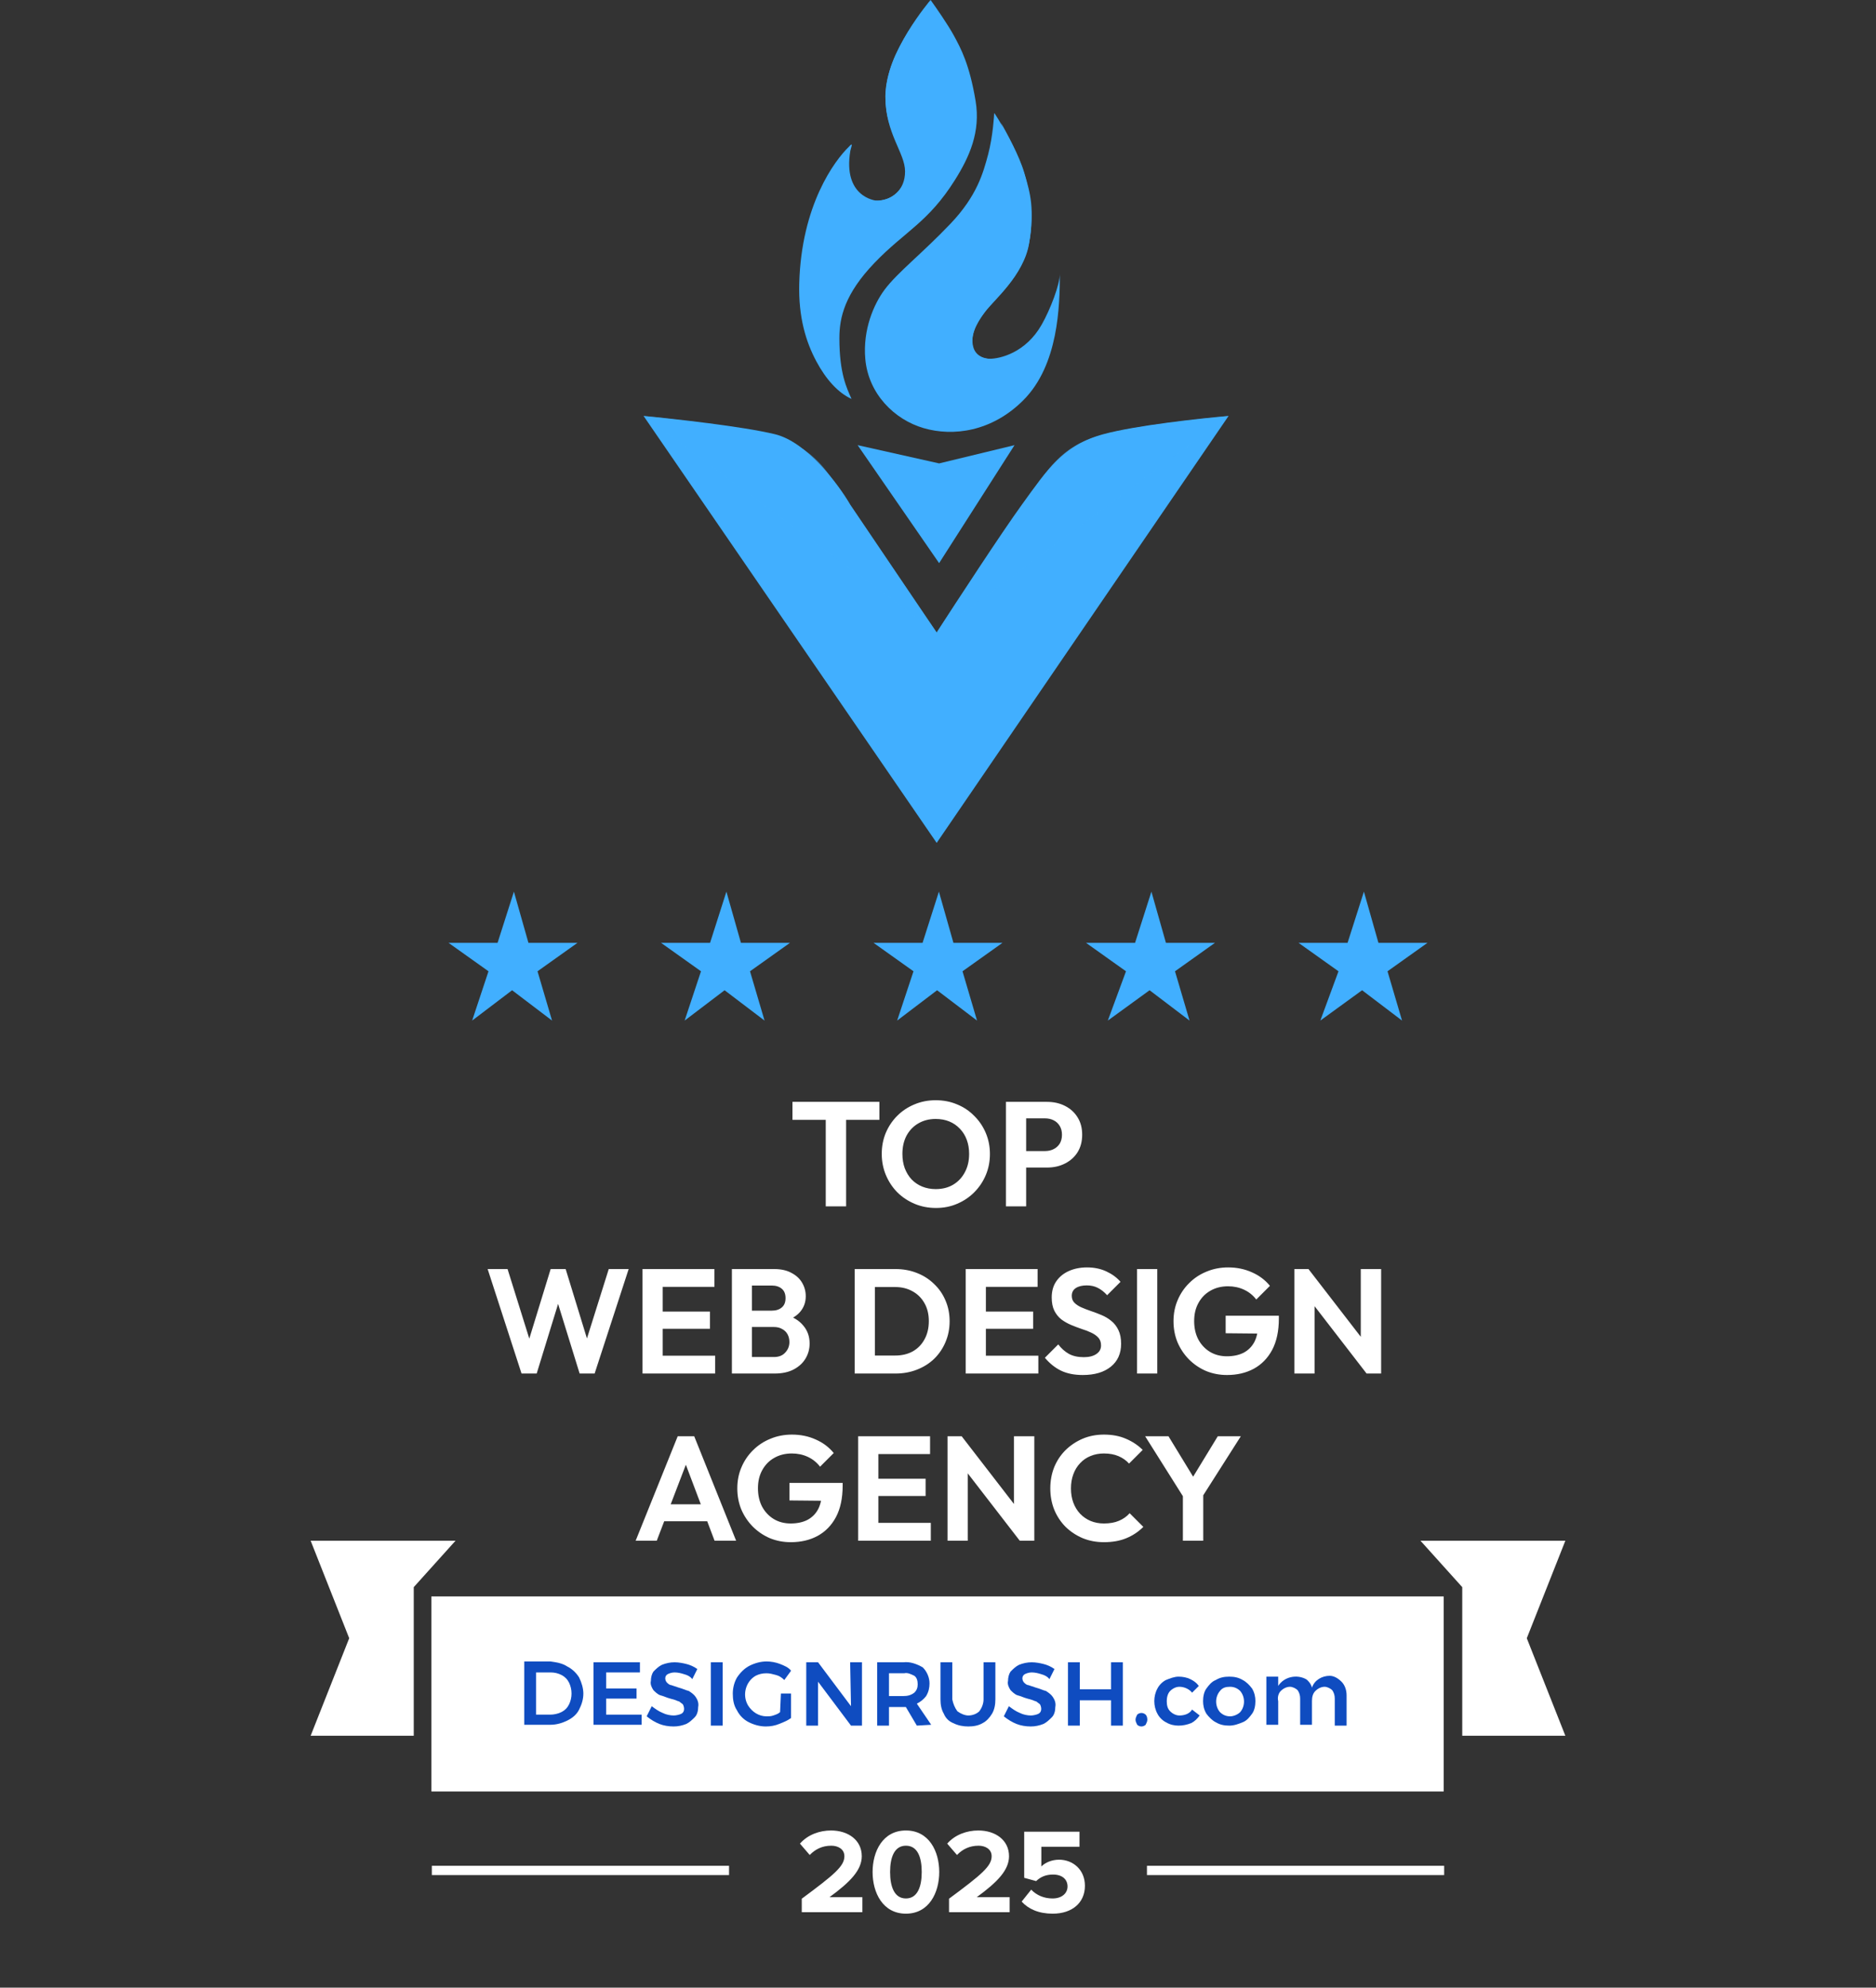 <?xml version="1.0" encoding="UTF-8"?>
<svg xmlns="http://www.w3.org/2000/svg" width="202" height="214" viewBox="0 0 202 214" fill="none">
  <rect x="0" y="0" width="202" height="214" fill="#333333" stroke="none"/>
  <path d="M101.12 60.631L92.346 47.928L101.12 49.893L109.239 47.928L101.12 60.631Z" fill="#41AFFF"></path>
  <path d="M121.242 104.574L116.94 101.512H122.219L123.979 96L125.543 101.512H130.821L126.52 104.574L128.084 109.881L123.783 106.615L119.287 109.881L121.242 104.574Z" fill="#41AFFF"></path>
  <path d="M144.123 104.574L139.822 101.512H145.101L146.86 96L148.425 101.512H153.703L149.402 104.574L150.966 109.881L146.665 106.615L142.168 109.881L144.123 104.574Z" fill="#41AFFF"></path>
  <path d="M98.361 104.574L94.06 101.512H99.338L101.098 96L102.662 101.512H107.941L103.639 104.574L105.203 109.881L100.902 106.615L96.601 109.881L98.361 104.574Z" fill="#41AFFF"></path>
  <path d="M75.48 104.574L71.179 101.512H76.457L78.217 96L79.781 101.512H85.06L80.758 104.574L82.323 109.881L78.021 106.615L73.72 109.881L75.48 104.574Z" fill="#41AFFF"></path>
  <path d="M52.599 104.574L48.298 101.512H53.577L55.336 96L56.9 101.512H62.179L57.878 104.574L59.442 109.881L55.141 106.615L50.839 109.881L52.599 104.574Z" fill="#41AFFF"></path>
  <path d="M132.286 44.786L100.857 90.75L69.298 44.786C72.572 45.091 79.984 45.912 83.441 46.75C86.898 47.588 90.294 52.163 91.56 54.345L100.857 68.095C102.996 64.778 107.824 57.383 110.024 54.345C112.774 50.547 114.476 47.928 118.798 46.75C122.255 45.807 129.23 45.047 132.286 44.786Z" fill="#41AFFF"></path>
  <path d="M99.456 46.095C102.599 47.012 106.784 46.503 110.194 43.083C113.981 39.286 114.112 32.926 114.123 29.464C114.122 30.643 113.086 33.335 112.158 34.964C110.445 37.976 107.695 38.631 106.528 38.631C105.993 38.631 104.552 38.369 104.694 36.536C104.888 34.04 107.706 32.083 109.278 29.726C110.849 27.369 111.624 24.357 110.587 19.774C109.837 16.458 107.051 12.048 107.051 12.179C107.051 12.31 106.92 14.667 106.397 16.631C105.873 18.595 105.207 21.083 102.337 24.095C99.329 27.253 96.641 29.333 95.266 31.167C94.087 32.738 92.897 35.488 93.17 38.631C93.499 42.417 96.313 45.179 99.456 46.095Z" fill="#41AFFF"></path>
  <path d="M90.381 36.405C90.381 40.202 91.167 41.774 91.691 42.952C90.25 42.298 88.941 40.857 87.893 38.893C86.791 36.826 85.961 34.177 86.06 30.512C86.287 22.093 89.858 17.286 91.429 15.776C91.953 15.191 91.611 15.929 91.56 16.238C90.741 21.153 94.179 21.607 94.441 21.607H94.447C94.723 21.607 96.069 21.608 97.06 20.167C98.23 18.464 97.313 16.762 96.536 15.059C96.34 14.63 95.357 13.095 95.357 10.607C95.357 7.595 96.667 5.369 97.322 4.19C97.846 3.248 98.369 2.488 100.203 0C100.77 0.786 102.062 2.645 102.691 3.798C103.476 5.238 104.393 6.94 105.048 10.869C105.601 14.19 104.388 16.89 102.822 19.381C99.941 23.964 97.453 24.881 94.179 28.286C90.96 31.634 90.381 34.179 90.381 36.405Z" fill="#41AFFF"></path>
  <g opacity="0.5">
    <path d="M132.286 44.786L100.857 68.095C103.738 63.643 109.733 54.904 111.988 51.726C114.869 47.667 117.096 47.012 122.072 46.095C124.422 45.662 129.536 45.047 132.286 44.786Z" fill="#41AFFF"></path>
    <path d="M69.298 44.786L100.857 68.095C97.846 63.774 92.607 55.917 89.334 51.202C87.429 48.46 84.75 46.784 79.512 46.095C72.442 45.165 72.048 45.047 69.298 44.786Z" fill="#41AFFF"></path>
  </g>
  <path d="M109.751 20.952C109.882 18.464 108.572 15.321 107.787 13.226L107.787 13.226C108.441 14.405 109.751 16.762 110.286 18.595L110.291 18.61C110.974 20.949 111.395 22.39 110.81 26.19C110.286 29.595 106.882 32.476 106.096 33.524C105.016 34.964 104.494 36.15 104.786 37.321C105.128 38.689 106.653 38.668 106.955 38.639C106.977 38.634 106.992 38.631 107.001 38.631C107.018 38.631 107 38.635 106.955 38.639C106.657 38.717 105.183 39.294 103.596 39.417C101.894 39.547 100.559 38.928 100.06 38.369C98.894 37.059 98.894 35.619 99.275 34.309C99.665 32.969 100.453 31.69 102.287 30.119C104.12 28.547 104.524 28.809 106.739 26.976C108.781 25.285 109.62 23.44 109.751 20.952Z" fill="#41AFFF"></path>
  <path d="M100.726 17.449C100.726 22.504 94.564 21.809 94.179 21.607H94.31C96.043 21.607 97.453 20.482 97.453 18.46C97.453 16.438 95.334 14.416 95.334 10.372C95.334 5.631 100.203 0 100.203 0C98.662 2.629 97.645 5.721 97.453 8.552C97.453 13.203 100.726 13.607 100.726 17.449Z" fill="#41AFFF"></path>
  <path d="M88.913 129.881V118.873H91.105V129.881H88.913ZM85.329 120.569V118.633H94.689V120.569H85.329ZM100.783 130.057C99.962 130.057 99.194 129.908 98.479 129.609C97.775 129.31 97.156 128.9 96.623 128.377C96.1 127.844 95.69 127.225 95.391 126.521C95.093 125.806 94.943 125.044 94.943 124.233C94.943 123.422 95.087 122.67 95.375 121.977C95.674 121.273 96.085 120.66 96.607 120.137C97.141 119.604 97.759 119.193 98.463 118.905C99.167 118.606 99.93 118.457 100.751 118.457C101.583 118.457 102.351 118.606 103.055 118.905C103.759 119.193 104.373 119.604 104.895 120.137C105.429 120.66 105.845 121.273 106.143 121.977C106.442 122.681 106.591 123.438 106.591 124.249C106.591 125.06 106.442 125.817 106.143 126.521C105.845 127.225 105.429 127.844 104.895 128.377C104.373 128.9 103.759 129.31 103.055 129.609C102.362 129.908 101.605 130.057 100.783 130.057ZM100.751 128.025C101.477 128.025 102.106 127.865 102.639 127.545C103.173 127.225 103.589 126.782 103.887 126.217C104.197 125.652 104.351 124.99 104.351 124.233C104.351 123.678 104.266 123.172 104.095 122.713C103.925 122.254 103.679 121.86 103.359 121.529C103.039 121.188 102.661 120.926 102.223 120.745C101.786 120.564 101.295 120.473 100.751 120.473C100.047 120.473 99.423 120.633 98.879 120.953C98.346 121.262 97.924 121.7 97.615 122.265C97.317 122.83 97.167 123.486 97.167 124.233C97.167 124.798 97.252 125.316 97.423 125.785C97.605 126.254 97.85 126.654 98.159 126.985C98.479 127.316 98.858 127.572 99.295 127.753C99.743 127.934 100.229 128.025 100.751 128.025ZM109.916 125.705V123.929H112.524C112.865 123.929 113.175 123.86 113.452 123.721C113.729 123.582 113.948 123.385 114.108 123.129C114.268 122.862 114.348 122.542 114.348 122.169C114.348 121.806 114.268 121.492 114.108 121.225C113.948 120.958 113.729 120.756 113.452 120.617C113.175 120.478 112.865 120.409 112.524 120.409H109.916V118.633H112.748C113.463 118.633 114.103 118.777 114.668 119.065C115.244 119.353 115.697 119.764 116.028 120.297C116.359 120.82 116.524 121.444 116.524 122.169C116.524 122.894 116.359 123.524 116.028 124.057C115.697 124.58 115.244 124.985 114.668 125.273C114.103 125.561 113.463 125.705 112.748 125.705H109.916ZM108.316 129.881V118.633H110.492V129.881H108.316ZM56.156 147.881L52.508 136.633H54.652L57.356 145.289H56.636L59.292 136.633H60.908L63.564 145.289H62.828L65.548 136.633H67.692L64.028 147.881H62.412L59.74 139.241H60.444L57.788 147.881H56.156ZM69.183 147.881V136.633H71.359V147.881H69.183ZM70.783 147.881V145.961H77.007V147.881H70.783ZM70.783 143.065V141.209H76.447V143.065H70.783ZM70.783 138.553V136.633H76.927V138.553H70.783ZM80.408 147.881V146.105H83.336C83.859 146.105 84.264 145.945 84.552 145.625C84.851 145.305 85 144.926 85 144.489C85 144.19 84.936 143.918 84.808 143.673C84.68 143.428 84.488 143.236 84.232 143.097C83.987 142.948 83.688 142.873 83.336 142.873H80.408V141.113H83.096C83.544 141.113 83.902 141.001 84.168 140.777C84.446 140.553 84.584 140.217 84.584 139.769C84.584 139.31 84.446 138.969 84.168 138.745C83.902 138.521 83.544 138.409 83.096 138.409H80.408V136.633H83.352C84.099 136.633 84.723 136.772 85.224 137.049C85.736 137.316 86.12 137.673 86.376 138.121C86.632 138.558 86.76 139.038 86.76 139.561C86.76 140.201 86.563 140.756 86.168 141.225C85.784 141.684 85.219 142.025 84.472 142.249L84.568 141.545C85.4 141.78 86.04 142.169 86.488 142.713C86.947 143.246 87.176 143.892 87.176 144.649C87.176 145.246 87.027 145.79 86.728 146.281C86.44 146.761 86.014 147.15 85.448 147.449C84.894 147.737 84.216 147.881 83.416 147.881H80.408ZM78.808 147.881V136.633H80.968V147.881H78.808ZM93.515 147.881V145.945H96.379C97.104 145.945 97.739 145.796 98.283 145.497C98.827 145.188 99.248 144.756 99.547 144.201C99.856 143.646 100.011 142.99 100.011 142.233C100.011 141.497 99.856 140.857 99.547 140.313C99.238 139.758 98.811 139.332 98.267 139.033C97.723 138.724 97.094 138.569 96.379 138.569H93.467V136.633H96.411C97.243 136.633 98.011 136.772 98.715 137.049C99.43 137.326 100.048 137.721 100.571 138.233C101.104 138.734 101.515 139.326 101.803 140.009C102.102 140.692 102.251 141.438 102.251 142.249C102.251 143.06 102.102 143.812 101.803 144.505C101.515 145.188 101.11 145.785 100.587 146.297C100.064 146.798 99.446 147.188 98.731 147.465C98.027 147.742 97.264 147.881 96.443 147.881H93.515ZM92.027 147.881V136.633H94.203V147.881H92.027ZM103.98 147.881V136.633H106.156V147.881H103.98ZM105.58 147.881V145.961H111.804V147.881H105.58ZM105.58 143.065V141.209H111.244V143.065H105.58ZM105.58 138.553V136.633H111.724V138.553H105.58ZM116.588 148.041C115.681 148.041 114.903 147.886 114.252 147.577C113.612 147.268 113.031 146.804 112.508 146.185L113.948 144.745C114.279 145.182 114.663 145.524 115.1 145.769C115.537 146.004 116.071 146.121 116.7 146.121C117.265 146.121 117.713 146.009 118.044 145.785C118.385 145.561 118.556 145.252 118.556 144.857C118.556 144.516 118.46 144.238 118.268 144.025C118.076 143.812 117.82 143.63 117.5 143.481C117.191 143.332 116.844 143.198 116.46 143.081C116.087 142.953 115.708 142.809 115.324 142.649C114.951 142.489 114.604 142.292 114.284 142.057C113.975 141.812 113.724 141.502 113.532 141.129C113.34 140.745 113.244 140.265 113.244 139.689C113.244 139.006 113.409 138.425 113.74 137.945C114.071 137.465 114.524 137.097 115.1 136.841C115.676 136.585 116.327 136.457 117.052 136.457C117.82 136.457 118.513 136.601 119.132 136.889C119.751 137.177 120.257 137.55 120.652 138.009L119.212 139.449C118.881 139.086 118.54 138.82 118.188 138.649C117.847 138.478 117.457 138.393 117.02 138.393C116.519 138.393 116.124 138.489 115.836 138.681C115.548 138.873 115.404 139.15 115.404 139.513C115.404 139.822 115.5 140.073 115.692 140.265C115.884 140.457 116.135 140.622 116.444 140.761C116.764 140.9 117.111 141.033 117.484 141.161C117.868 141.289 118.247 141.433 118.62 141.593C119.004 141.753 119.351 141.961 119.66 142.217C119.98 142.473 120.236 142.804 120.428 143.209C120.62 143.604 120.716 144.094 120.716 144.681C120.716 145.726 120.348 146.548 119.612 147.145C118.876 147.742 117.868 148.041 116.588 148.041ZM122.433 147.881V136.633H124.609V147.881H122.433ZM132.118 148.041C131.318 148.041 130.566 147.897 129.862 147.609C129.168 147.31 128.555 146.894 128.022 146.361C127.499 145.828 127.088 145.214 126.79 144.521C126.502 143.817 126.358 143.06 126.358 142.249C126.358 141.428 126.507 140.67 126.806 139.977C127.104 139.273 127.52 138.66 128.054 138.137C128.587 137.604 129.211 137.193 129.926 136.905C130.64 136.606 131.414 136.457 132.246 136.457C133.174 136.457 134.027 136.633 134.806 136.985C135.584 137.326 136.23 137.812 136.742 138.441L135.27 139.913C134.918 139.454 134.48 139.102 133.958 138.857C133.435 138.612 132.859 138.489 132.23 138.489C131.515 138.489 130.88 138.649 130.326 138.969C129.782 139.278 129.355 139.716 129.046 140.281C128.736 140.836 128.582 141.486 128.582 142.233C128.582 142.98 128.731 143.641 129.03 144.217C129.339 144.782 129.755 145.225 130.278 145.545C130.811 145.865 131.419 146.025 132.102 146.025C132.806 146.025 133.408 145.897 133.91 145.641C134.411 145.374 134.795 144.99 135.062 144.489C135.328 143.977 135.462 143.353 135.462 142.617L136.886 143.593L131.974 143.545V141.657H137.702V141.961C137.702 143.305 137.462 144.43 136.982 145.337C136.502 146.233 135.84 146.91 134.998 147.369C134.166 147.817 133.206 148.041 132.118 148.041ZM139.371 147.881V136.633H140.891L141.547 138.809V147.881H139.371ZM147.147 147.881L140.475 139.241L140.891 136.633L147.563 145.273L147.147 147.881ZM147.147 147.881L146.523 145.769V136.633H148.715V147.881H147.147ZM68.445 165.881L72.973 154.633H74.749L79.261 165.881H76.941L73.453 156.649H74.253L70.717 165.881H68.445ZM70.845 163.785V161.961H76.893V163.785H70.845ZM85.149 166.041C84.349 166.041 83.597 165.897 82.893 165.609C82.2 165.31 81.586 164.894 81.053 164.361C80.53 163.828 80.12 163.214 79.821 162.521C79.533 161.817 79.389 161.06 79.389 160.249C79.389 159.428 79.538 158.67 79.837 157.977C80.135 157.273 80.552 156.66 81.085 156.137C81.618 155.604 82.242 155.193 82.957 154.905C83.671 154.606 84.445 154.457 85.277 154.457C86.205 154.457 87.058 154.633 87.837 154.985C88.615 155.326 89.261 155.812 89.773 156.441L88.301 157.913C87.949 157.454 87.511 157.102 86.989 156.857C86.466 156.612 85.89 156.489 85.261 156.489C84.546 156.489 83.912 156.649 83.357 156.969C82.813 157.278 82.386 157.716 82.077 158.281C81.767 158.836 81.613 159.486 81.613 160.233C81.613 160.98 81.762 161.641 82.061 162.217C82.37 162.782 82.786 163.225 83.309 163.545C83.842 163.865 84.45 164.025 85.133 164.025C85.837 164.025 86.439 163.897 86.941 163.641C87.442 163.374 87.826 162.99 88.093 162.489C88.359 161.977 88.493 161.353 88.493 160.617L89.917 161.593L85.005 161.545V159.657H90.733V159.961C90.733 161.305 90.493 162.43 90.013 163.337C89.533 164.233 88.871 164.91 88.029 165.369C87.197 165.817 86.237 166.041 85.149 166.041ZM92.402 165.881V154.633H94.578V165.881H92.402ZM94.002 165.881V163.961H100.226V165.881H94.002ZM94.002 161.065V159.209H99.666V161.065H94.002ZM94.002 156.553V154.633H100.146V156.553H94.002ZM102.027 165.881V154.633H103.547L104.203 156.809V165.881H102.027ZM109.803 165.881L103.131 157.241L103.547 154.633L110.219 163.273L109.803 165.881ZM109.803 165.881L109.179 163.769V154.633H111.371V165.881H109.803ZM118.868 166.041C118.047 166.041 117.284 165.897 116.58 165.609C115.876 165.31 115.257 164.9 114.724 164.377C114.201 163.844 113.796 163.225 113.508 162.521C113.231 161.817 113.092 161.06 113.092 160.249C113.092 159.438 113.231 158.681 113.508 157.977C113.796 157.273 114.201 156.66 114.724 156.137C115.257 155.614 115.871 155.204 116.564 154.905C117.268 154.606 118.036 154.457 118.868 154.457C119.764 154.457 120.553 154.606 121.236 154.905C121.919 155.193 122.521 155.593 123.044 156.105L121.572 157.577C121.263 157.236 120.884 156.969 120.436 156.777C119.988 156.585 119.465 156.489 118.868 156.489C118.345 156.489 117.865 156.58 117.428 156.761C117.001 156.932 116.628 157.188 116.308 157.529C115.988 157.86 115.743 158.26 115.572 158.729C115.401 159.188 115.316 159.694 115.316 160.249C115.316 160.814 115.401 161.326 115.572 161.785C115.743 162.244 115.988 162.644 116.308 162.985C116.628 163.316 117.001 163.572 117.428 163.753C117.865 163.934 118.345 164.025 118.868 164.025C119.497 164.025 120.036 163.929 120.484 163.737C120.943 163.545 121.327 163.273 121.636 162.921L123.108 164.393C122.585 164.916 121.977 165.321 121.284 165.609C120.591 165.897 119.785 166.041 118.868 166.041ZM127.656 161.545L123.304 154.633H125.816L129.192 160.169H127.752L131.128 154.633H133.608L129.208 161.545H127.656ZM127.368 165.881V160.377H129.56V165.881H127.368Z" fill="white"></path>
  <path d="M157.449 186.881L168.551 186.881L164.399 176.381L168.551 165.881H152.949L157.449 170.881V186.881Z" fill="white"></path>
  <path d="M44.551 186.881L33.449 186.881L37.601 176.381L33.449 165.881H49.051L44.551 170.881V186.881Z" fill="white"></path>
  <path d="M155.449 171.881H46.449V192.881H155.449V171.881Z" fill="white"></path>
  <path d="M61.086 179.426C61.631 179.699 62.086 180.154 62.358 180.608C62.631 181.154 62.813 181.79 62.813 182.335C62.813 182.972 62.631 183.517 62.358 184.063C62.086 184.608 61.631 184.972 61.086 185.244C60.54 185.517 59.904 185.699 59.267 185.699H56.449V178.881H59.267C59.904 178.972 60.54 179.063 61.086 179.426ZM60.449 184.335C60.813 184.154 61.086 183.881 61.267 183.517C61.631 182.79 61.631 181.881 61.267 181.154C61.086 180.79 60.813 180.517 60.449 180.335C60.086 180.154 59.722 180.063 59.267 180.063H57.722V184.608H59.267C59.631 184.608 60.086 184.517 60.449 184.335Z" fill="#0F4CC0"></path>
  <path d="M63.904 178.972H68.904V180.063H65.268V181.79H68.541V182.881H65.268V184.608H69.086V185.699H63.904V178.972Z" fill="#0F4CC0"></path>
  <path d="M73.631 180.244C73.358 180.154 72.995 180.063 72.631 180.063C72.358 180.063 72.085 180.154 71.904 180.244C71.722 180.335 71.631 180.517 71.631 180.699C71.631 180.881 71.722 181.063 71.813 181.154C71.904 181.244 72.085 181.426 72.267 181.426C72.54 181.517 72.813 181.608 73.085 181.699C73.449 181.79 73.813 181.972 74.176 182.063C74.449 182.244 74.722 182.426 74.904 182.699C75.085 182.972 75.267 183.335 75.176 183.79C75.176 184.154 75.085 184.608 74.813 184.881C74.54 185.154 74.267 185.426 73.904 185.608C73.449 185.79 72.995 185.881 72.54 185.881C71.995 185.881 71.449 185.79 70.995 185.608C70.54 185.426 70.085 185.154 69.631 184.79L70.176 183.699C70.54 183.972 70.904 184.244 71.358 184.426C71.722 184.608 72.176 184.699 72.54 184.699C72.813 184.699 73.176 184.608 73.358 184.517C73.722 184.335 73.722 183.881 73.54 183.517L73.449 183.426C73.267 183.335 73.176 183.154 72.995 183.154C72.813 183.063 72.54 182.972 72.176 182.881C71.813 182.79 71.449 182.608 71.085 182.517C70.813 182.426 70.54 182.154 70.358 181.972C70.176 181.699 69.995 181.335 70.085 180.972C70.085 180.608 70.176 180.244 70.358 179.972C70.631 179.699 70.904 179.426 71.267 179.244C71.722 179.063 72.176 178.972 72.631 178.972C73.085 178.972 73.54 179.063 73.904 179.154C74.267 179.244 74.722 179.426 75.085 179.699L74.54 180.79C74.358 180.517 73.995 180.335 73.631 180.244Z" fill="#0F4CC0"></path>
  <path d="M76.54 178.972H77.813V185.79H76.54V178.972Z" fill="#0F4CC0"></path>
  <path d="M84.086 182.335H85.177V184.972C84.813 185.244 84.359 185.426 83.904 185.608C83.45 185.79 82.995 185.881 82.45 185.881C81.813 185.881 81.177 185.699 80.632 185.426C80.086 185.154 79.632 184.699 79.359 184.154C78.995 183.608 78.904 182.972 78.904 182.335C78.904 181.699 79.086 181.063 79.359 180.608C79.722 180.063 80.177 179.608 80.722 179.335C81.268 179.063 81.904 178.881 82.541 178.881C82.995 178.881 83.541 178.972 83.995 179.154C84.45 179.335 84.904 179.517 85.177 179.881L84.45 180.881C84.177 180.608 83.904 180.426 83.541 180.335C83.177 180.244 82.904 180.154 82.541 180.154C82.086 180.154 81.722 180.244 81.359 180.426C80.268 181.063 79.904 182.517 80.541 183.608C80.995 184.335 81.722 184.79 82.541 184.79C82.813 184.79 82.995 184.79 83.268 184.699C83.541 184.608 83.813 184.517 83.995 184.335L84.086 182.335Z" fill="#0F4CC0"></path>
  <path d="M91.541 178.972H92.814V185.79H91.632L88.086 181.063V185.79H86.814V178.972H88.086L91.632 183.699L91.541 178.972Z" fill="#0F4CC0"></path>
  <path d="M98.722 185.79L97.54 183.79H95.722V185.79H94.449V178.972H97.267C97.995 178.881 98.722 179.154 99.358 179.517C99.813 179.972 100.086 180.608 100.086 181.244C100.086 181.699 99.995 182.154 99.722 182.608C99.449 182.972 99.086 183.244 98.722 183.426L100.267 185.699L98.722 185.79ZM95.722 182.608H97.267C97.722 182.608 98.086 182.517 98.449 182.244C98.722 181.972 98.813 181.699 98.813 181.335C98.813 180.972 98.722 180.608 98.449 180.426C98.086 180.244 97.722 180.063 97.358 180.154H95.722V182.608Z" fill="#0F4CC0"></path>
  <path d="M103.086 184.244C103.449 184.517 103.904 184.699 104.268 184.699C104.722 184.699 105.177 184.517 105.449 184.244C105.722 183.881 105.904 183.426 105.904 182.972V178.972H107.177V182.972C107.177 183.517 107.086 184.063 106.813 184.517C106.54 184.972 106.177 185.335 105.813 185.517C105.358 185.79 104.813 185.881 104.268 185.881C103.722 185.881 103.177 185.79 102.631 185.517C102.177 185.335 101.813 184.972 101.631 184.517C101.358 184.063 101.268 183.517 101.268 182.972V178.972H102.54V182.972C102.631 183.426 102.813 183.881 103.086 184.244Z" fill="#0F4CC0"></path>
  <path d="M112.086 180.244C111.813 180.154 111.45 180.063 111.086 180.063C110.813 180.063 110.54 180.154 110.359 180.244C110.177 180.335 110.086 180.517 110.086 180.699C110.086 180.881 110.177 181.063 110.268 181.154C110.359 181.244 110.54 181.426 110.722 181.426C110.995 181.517 111.268 181.608 111.54 181.699C111.904 181.79 112.268 181.972 112.631 182.063C112.904 182.244 113.177 182.426 113.359 182.699C113.54 182.972 113.722 183.335 113.631 183.79C113.631 184.154 113.54 184.608 113.268 184.881C112.995 185.154 112.722 185.426 112.359 185.608C111.904 185.79 111.45 185.881 110.995 185.881C110.45 185.881 109.904 185.79 109.45 185.608C108.995 185.426 108.54 185.154 108.086 184.79L108.631 183.699C108.995 183.972 109.359 184.244 109.813 184.426C110.177 184.608 110.631 184.699 110.995 184.699C111.268 184.699 111.631 184.608 111.813 184.517C112.177 184.335 112.177 183.881 111.995 183.517L111.904 183.426C111.722 183.335 111.631 183.154 111.45 183.154C111.268 183.063 110.995 182.972 110.631 182.881C110.268 182.79 109.904 182.608 109.54 182.517C109.268 182.426 108.995 182.154 108.813 181.972C108.631 181.699 108.45 181.335 108.54 180.972C108.54 180.608 108.631 180.244 108.813 179.972C109.086 179.699 109.359 179.426 109.722 179.244C110.177 179.063 110.631 178.972 111.086 178.972C111.54 178.972 111.995 179.063 112.359 179.154C112.722 179.244 113.177 179.426 113.54 179.699L112.995 180.79C112.813 180.517 112.45 180.335 112.086 180.244Z" fill="#0F4CC0"></path>
  <path d="M114.995 178.972H116.268V181.881H119.631V178.972H120.904V185.79H119.631V183.063H116.268V185.79H114.995V178.972Z" fill="#0F4CC0"></path>
  <path d="M123.358 184.608C123.449 184.699 123.54 184.881 123.54 185.154C123.54 185.335 123.449 185.517 123.358 185.699C123.268 185.79 123.086 185.881 122.904 185.881C122.722 185.881 122.54 185.79 122.449 185.699C122.358 185.517 122.268 185.335 122.268 185.154C122.268 184.972 122.358 184.79 122.449 184.608C122.54 184.517 122.722 184.426 122.904 184.426C123.086 184.426 123.268 184.517 123.358 184.608Z" fill="#0F4CC0"></path>
  <path d="M126.995 181.608C126.631 181.608 126.267 181.79 125.995 182.063C125.722 182.335 125.631 182.79 125.631 183.153C125.631 183.608 125.722 183.972 125.995 184.244C126.267 184.517 126.631 184.699 126.995 184.699C127.54 184.699 128.085 184.517 128.358 184.063L129.176 184.699C128.904 185.063 128.631 185.335 128.267 185.517C127.813 185.699 127.358 185.79 126.904 185.79C126.449 185.79 125.995 185.699 125.54 185.426C125.176 185.244 124.813 184.881 124.631 184.517C124.176 183.699 124.176 182.608 124.631 181.79C124.813 181.426 125.176 181.063 125.54 180.881C125.995 180.699 126.449 180.517 126.904 180.517C127.358 180.517 127.813 180.608 128.176 180.79C128.54 180.972 128.813 181.153 129.085 181.517L128.358 182.244C128.085 181.881 127.54 181.608 126.995 181.608Z" fill="#0F4CC0"></path>
  <path d="M133.814 180.881C134.177 181.063 134.541 181.426 134.814 181.79C135.086 182.244 135.177 182.699 135.177 183.153C135.177 183.608 135.086 184.153 134.814 184.517C134.541 184.881 134.268 185.244 133.814 185.426C133.359 185.608 132.905 185.79 132.359 185.79C131.814 185.79 131.359 185.699 130.905 185.426C130.541 185.244 130.177 184.881 129.905 184.517C129.632 184.063 129.541 183.608 129.541 183.153C129.541 182.699 129.632 182.153 129.905 181.79C130.177 181.426 130.45 181.063 130.905 180.881C131.359 180.608 131.814 180.517 132.359 180.517C132.905 180.517 133.359 180.608 133.814 180.881ZM131.359 182.063C130.814 182.699 130.814 183.699 131.359 184.335C131.632 184.608 131.996 184.79 132.45 184.79C132.814 184.79 133.268 184.608 133.541 184.335C134.086 183.699 134.086 182.699 133.541 182.063C133.268 181.79 132.905 181.608 132.45 181.608C131.996 181.608 131.632 181.699 131.359 182.063Z" fill="#0F4CC0"></path>
  <path d="M144.449 181.063C144.813 181.426 144.995 181.972 144.995 182.517V185.79H143.722V182.881C143.722 182.517 143.631 182.244 143.449 181.972C143.267 181.79 142.904 181.608 142.631 181.608C142.267 181.608 141.904 181.79 141.631 182.063C141.358 182.335 141.267 182.699 141.267 183.154V185.699H139.995V182.881C139.995 182.517 139.904 182.244 139.722 181.972C139.54 181.79 139.177 181.608 138.904 181.608C138.54 181.608 138.177 181.79 137.904 182.063C137.631 182.335 137.54 182.79 137.631 183.154V185.699H136.358V180.517H137.631V181.517C138.267 180.517 139.631 180.244 140.631 180.79C140.904 180.972 141.177 181.335 141.267 181.699C141.54 180.881 142.358 180.426 143.177 180.426C143.631 180.426 144.086 180.699 144.449 181.063Z" fill="#0F4CC0"></path>
  <path d="M92.857 205.881H86.331V204.425C89.88 201.799 90.92 200.915 90.92 199.849C90.92 199.082 90.231 198.718 89.516 198.718C88.528 198.718 87.774 199.108 87.189 199.719L86.136 198.497C86.981 197.522 88.268 197.08 89.477 197.08C91.336 197.08 92.792 198.12 92.792 199.849C92.792 201.331 91.57 202.618 89.321 204.256H92.857V205.881ZM97.545 206.037C95.062 206.037 93.957 203.788 93.957 201.552C93.957 199.316 95.062 197.08 97.545 197.08C100.028 197.08 101.133 199.316 101.133 201.552C101.133 203.788 100.028 206.037 97.545 206.037ZM97.545 204.399C98.78 204.399 99.248 203.151 99.248 201.552C99.248 199.953 98.793 198.718 97.545 198.718C96.31 198.718 95.842 199.953 95.842 201.552C95.842 203.151 96.31 204.399 97.545 204.399ZM108.713 205.881H102.187V204.425C105.736 201.799 106.776 200.915 106.776 199.849C106.776 199.082 106.087 198.718 105.372 198.718C104.384 198.718 103.63 199.108 103.045 199.719L101.992 198.497C102.837 197.522 104.124 197.08 105.333 197.08C107.192 197.08 108.648 198.12 108.648 199.849C108.648 201.331 107.426 202.618 105.177 204.256H108.713V205.881ZM113.349 206.037C111.841 206.037 110.749 205.543 110.008 204.737L111.035 203.45C111.62 204.061 112.426 204.399 113.336 204.399C114.363 204.399 114.948 203.814 114.948 203.112C114.948 202.345 114.376 201.825 113.388 201.825C112.673 201.825 112.088 202.033 111.568 202.527L110.281 202.176V197.21H116.235V198.835H112.127V200.954C112.543 200.538 113.245 200.226 114.038 200.226C115.507 200.226 116.82 201.279 116.82 203.034C116.82 204.867 115.442 206.037 113.349 206.037Z" fill="white"></path>
  <line x1="46.5" y1="201.381" x2="78.5" y2="201.381" stroke="white"></line>
  <line x1="123.5" y1="201.381" x2="155.5" y2="201.381" stroke="white"></line>
</svg>
